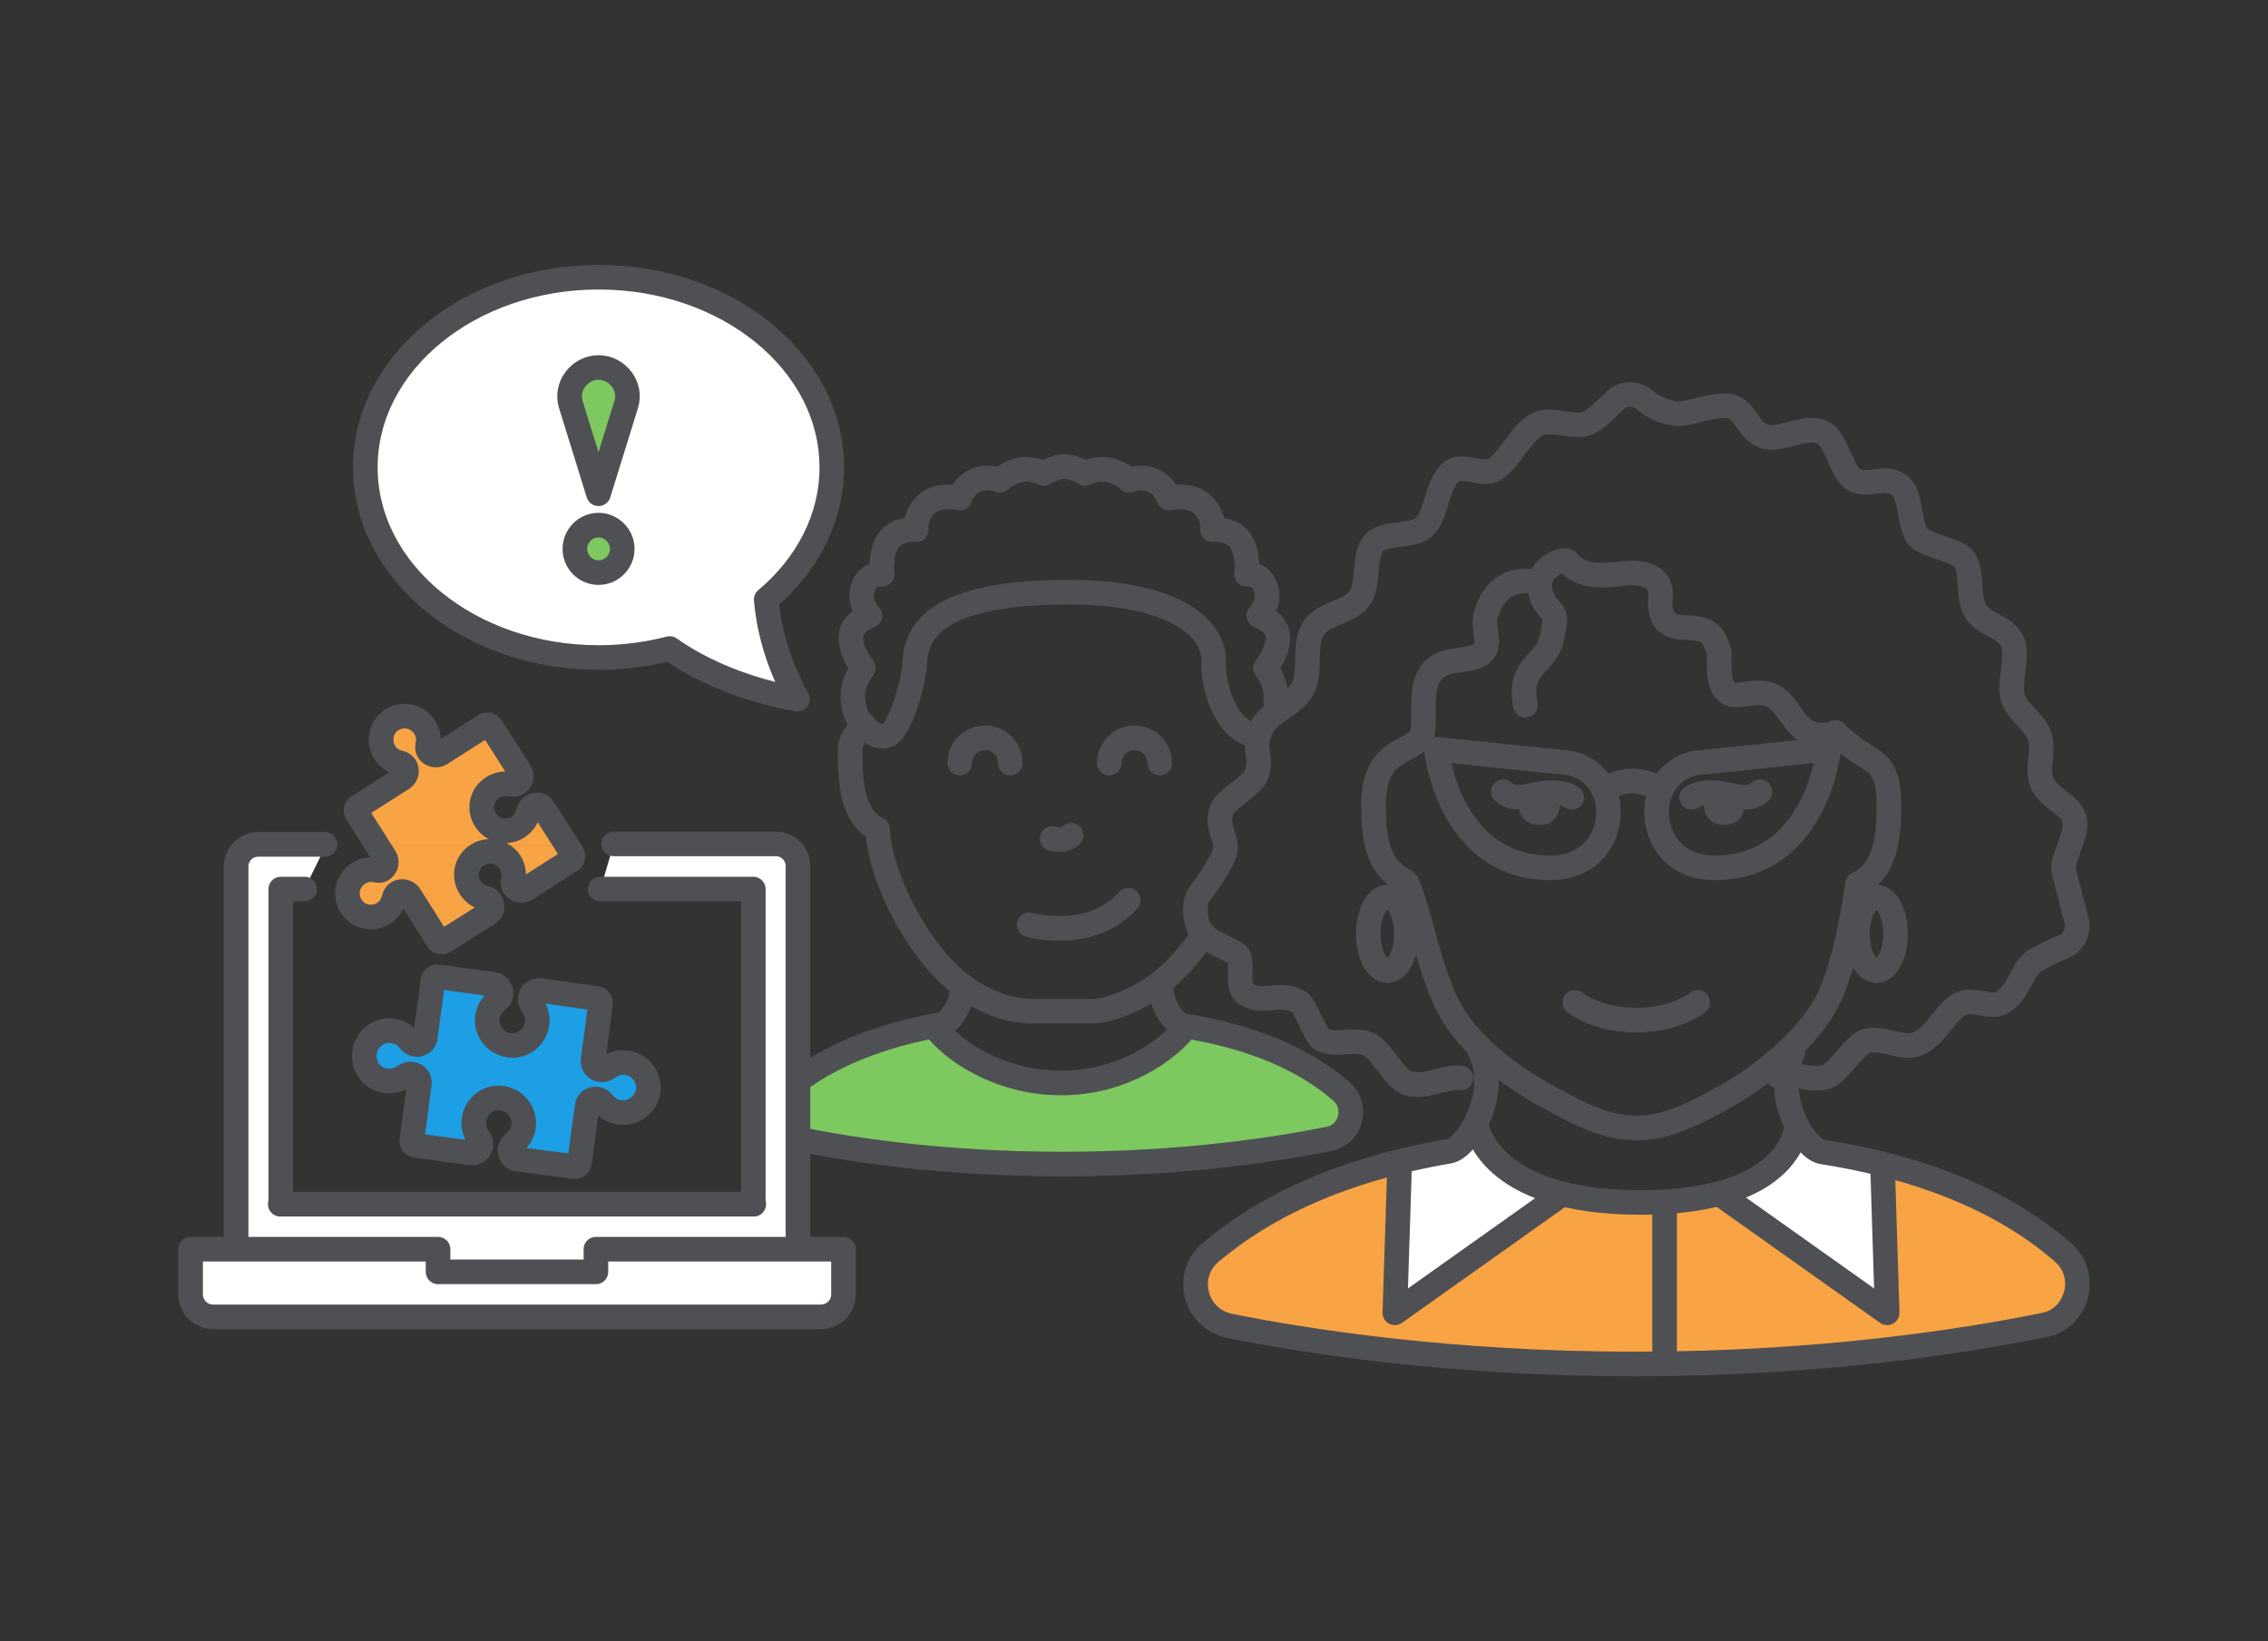 <?xml version="1.0" encoding="UTF-8"?> <svg xmlns="http://www.w3.org/2000/svg" id="Icon_1" data-name="Icon 1" viewBox="0 0 184.32 133.38"><rect x="0" y="0" width="184.32" height="133.38" fill="#333333" stroke="none"/><defs><style> .cls-1 { fill: #1c9fe5; } .cls-2 { fill-rule: evenodd; } .cls-2, .cls-3 { stroke-width: 2px; } .cls-2, .cls-3, .cls-4 { fill: none; stroke: #4f5054; stroke-linecap: round; stroke-linejoin: round; } .cls-5 { fill: #fff; } .cls-4 { stroke-width: 3px; } .cls-6 { fill: #7dc85f; } .cls-7 { fill: #f8a344; } </style></defs><g><g><g><path class="cls-6" d="M108.01,92.57c1.51-.27,2.19-1.99,1.5-3.25.78,1.24.12,3.03-1.45,3.34-4.23.82-11.91,2.05-21.65,2.05s-17.41-1.18-21.55-2.05c-.9-.18-1.49-.81-1.7-1.55.24.7.81,1.29,1.66,1.45,4.18.86,11.64,2.05,21.55,2.05s17.41-1.18,21.65-2.05Z"></path><path class="cls-6" d="M109.51,89.32c.69,1.26.01,2.98-1.5,3.25-4.23.86-11.91,2.05-21.65,2.05s-17.37-1.18-21.55-2.05c-.84-.17-1.42-.75-1.66-1.45-.01-.03-.02-.06-.03-.08-.19-.78.03-1.67.73-2.28,2.77-2.36,6.68-4.27,12.1-5.28,1.32,1.87,5.23,4.6,10.27,4.6s8.73-2.68,10.19-4.6l.05.05c5.73.92,9.82,2.87,12.6,5.28.14.11.25.23.35.36.04.05.07.1.1.16Z"></path></g><g><path class="cls-3" d="M91.69,73.16s-1.46,1.91-4.46,2.23c-2.23.23-3.59-.23-3.59-.23"></path><path class="cls-3" d="M87.05,67.89s-.32.32-.86.36c-.41,0-.68-.09-.68-.09"></path><path class="cls-3" d="M94.37,79.93c-.09,1.82,1.09,3.32,1.86,3.45,5.82.92,9.96,2.87,12.78,5.32.16.14.29.29.4.45.04.05.07.1.1.16.69,1.26.01,2.98-1.5,3.25-4.23.86-11.91,2.05-21.65,2.05s-17.37-1.18-21.55-2.05c-.84-.17-1.42-.75-1.66-1.45-.01-.03-.02-.06-.03-.08-.24-.8-.05-1.73.68-2.37,2.77-2.36,6.68-4.23,12.1-5.28.18-.05.36-.05.5-.09.68-.09,1.73-1.41,1.82-3"></path><path class="cls-3" d="M96.41,83.43c-1.45,1.91-5.14,4.59-10.19,4.59s-8.95-2.73-10.27-4.59"></path><path class="cls-3" d="M70.24,58.93c-.54.5-1.15,1.15-1.15,2,0,1.77-.05,5.45,2.23,6.45.23,3.96,2.82,8.41,4.6,10.5.79.97,1.6,1.72,2.4,2.3,2.37,1.76,4.56,2.01,5.65,2.01h4.82c1.02,0,3.4-.71,5.54-2.35.71-.55,2.84-2.55,3.42-3.99"></path><path class="cls-3" d="M90.15,62.02c0-1.14.91-2.05,2.05-2.05s2.05.91,2.05,2.05"></path><path class="cls-3" d="M78,62.02c0-1.14.91-2.05,2.05-2.05s2.05.91,2.05,2.05"></path></g></g><path class="cls-3" d="M101.56,59.63c-2.19-.7-3.01-4.27-2.93-5.82.14-2.66-3.11-5.76-12.14-5.68-9.03.08-12.03,2.39-12.14,5.68-.05,1.56-1.06,4.92-1.94,5.76s-2.18-.54-2.18-.54c0,0-.72-.54-.9-2.04s.83-2.7.83-2.7c0,0-1.01-1.17-1.01-2.47s1.55-1.78,1.55-1.78c0,0-.99-.99-.57-2.26s1.57-1.11,1.57-1.11c0,0-.23-1.5.44-2.64s2.33-.98,2.33-.98c0,0-.23-1,.77-2.01s2.77-.56,2.77-.56c0,0,.26-.96,1.27-1.42s1.97-.02,1.97-.02c0,0,.37-.45,1.42-.79s2.13.23,2.13.23c0,0,.93-.55,1.7-.56.76,0,1.7.56,1.7.56,0,0,1.08-.56,2.13-.23s1.42.79,1.42.79c0,0,.96-.44,1.97.02s1.27,1.42,1.27,1.42c0,0,1.76-.44,2.77.56s.77,2.01.77,2.01c0,0,1.66-.16,2.33.98s.44,2.64.44,2.64c0,0,1.16-.16,1.57,1.11.42,1.27-.57,2.26-.57,2.26,0,0,1.55.48,1.55,1.78s-1.01,2.47-1.01,2.47c0,0,1.01,1.21.83,2.7"></path></g><path class="cls-5" d="M63.06,68.56h-13.17l-1.08,3.66h12.44v25.61H22.8v-25.61h1.96l1.79-3.63h-5.56c-.99,0-1.79.8-1.79,1.79v33.88l45.65-.04v-33.88c0-.99-.8-1.79-1.79-1.79Z"></path><path class="cls-5" d="M48.44,101.51v1.83h-12.83v-1.83H15.49v3.66c0,1.03.84,1.83,1.83,1.83h49.4c1.03,0,1.83-.84,1.83-1.83v-3.66h-20.12Z"></path><path class="cls-5" d="M67.6,37.99c0,4.17-2.03,7.96-5.33,10.74.17,2.01.77,4.89,2.54,8.09,0,0-5.71-.8-10.38-4.11-1.82.47-3.77.73-5.78.73-10.47,0-18.96-6.92-18.96-15.45s8.49-15.46,18.96-15.46,18.95,6.92,18.95,15.46ZM50.88,32.91c.5-1.49-.62-3.04-2.24-3.04s-2.73,1.55-2.24,3.04l2.24,7.22,2.24-7.22ZM50.57,44.61c0-1.06-.87-1.93-1.93-1.93s-1.92.87-1.92,1.93.87,1.93,1.92,1.93,1.93-.87,1.93-1.93Z"></path><path class="cls-1" d="M50.91,86.38c1.22.15,2.03,1.34,1.72,2.52-.23.88-1.07,1.53-1.99,1.53-.68,0-1.25-.31-1.64-.81-.11-.15-.3-.26-.49-.3-.38-.08-.77.23-.8.61l-.62,4.58c-.03.19-.22.34-.42.31l-4.61-.61c-.39-.04-.65-.42-.61-.81.03-.19.15-.38.3-.49.42-.35.73-.8.8-1.38.15-1.18-.76-2.25-1.98-2.29-.92-.04-1.76.61-1.99,1.49-.19.65-.04,1.3.35,1.8.11.15.19.38.15.57-.04.38-.42.65-.8.61l-4.51-.61c-.19-.04-.34-.23-.3-.42l.61-4.58c.07-.38-.23-.77-.61-.8-.23-.04-.42.03-.58.15-.49.34-1.14.53-1.79.34-.92-.23-1.53-1.07-1.49-2.02,0-1.22,1.11-2.14,2.29-1.99.57.08,1.07.39,1.38.81.11.15.3.26.49.3.38.08.77-.23.8-.61l.61-4.58c.04-.19.23-.34.42-.31l4.51.61c.38.04.65.42.61.81-.04.19-.15.38-.31.49-.42.35-.72.8-.8,1.38-.15,1.18.77,2.25,1.99,2.29.91.04,1.75-.61,1.98-1.49.19-.65.04-1.3-.34-1.8-.12-.15-.19-.38-.15-.57.03-.38.42-.65.8-.61l4.62.65c.19.04.34.23.3.42l-.61,4.58c-.07.38.23.76.61.8.23.04.42-.04.58-.15.42-.34.95-.5,1.52-.42Z"></path><path class="cls-6" d="M48.64,29.87c1.62,0,2.74,1.55,2.24,3.04l-2.24,7.22-2.24-7.22c-.49-1.49.69-3.04,2.24-3.04Z"></path><path class="cls-6" d="M48.64,42.68c1.06,0,1.93.87,1.93,1.93s-.87,1.93-1.93,1.93-1.92-.87-1.92-1.93.87-1.93,1.92-1.93Z"></path><path class="cls-7" d="M46.52,69.39c.08.19.04.38-.07.5l-3.71,2.37c-.34.22-.76.11-.95-.2-.12-.15-.12-.34-.08-.53.08-.46.04-.99-.26-1.45-.62-.95-1.91-1.18-2.83-.46-.69.54-.92,1.49-.53,2.29.26.57.76.96,1.33,1.07.19.04.35.15.46.31.23.34.11.76-.19.95l-3.63,2.29c-.15.08-.34.04-.46-.11l-2.32-3.67c-.23-.3-.65-.38-.96-.19-.15.12-.27.27-.3.46-.12.57-.5,1.07-1.07,1.34-.8.34-1.76.15-2.29-.54-.73-.92-.5-2.21.46-2.82.45-.31.95-.39,1.45-.27.19.04.38.04.53-.08.31-.23.38-.65.19-.95l-.62-.98h15.42l.43.67Z"></path><path class="cls-7" d="M44.19,65.73l1.9,2.99h-15.42l-1.71-2.69c-.07-.15-.04-.34.12-.45l3.66-2.33c.31-.23.38-.65.19-.96-.11-.15-.26-.26-.46-.3-.57-.12-1.06-.5-1.33-1.07-.34-.8-.15-1.76.53-2.29.92-.73,2.22-.5,2.83.46.3.45.38.95.26,1.45-.03.19-.03.38.08.53.23.31.65.38.96.19l3.66-2.33c.15-.07.34-.03.46.12l2.33,3.66c.23.35.11.77-.19.96-.16.11-.35.11-.54.07-.57-.11-1.18,0-1.68.42-.69.54-.88,1.53-.49,2.29.49,1.03,1.79,1.38,2.74.77.46-.31.73-.73.84-1.22.04-.2.16-.35.31-.46.34-.23.76-.12.95.19Z"></path><path class="cls-3" d="M48.65,22.53c10.47,0,18.95,6.92,18.95,15.46,0,4.17-2.03,7.96-5.33,10.74.17,2.01.77,4.89,2.54,8.09,0,0-5.71-.8-10.38-4.11-1.82.47-3.77.73-5.78.73-10.47,0-18.96-6.92-18.96-15.45s8.49-15.46,18.96-15.46Z"></path><line class="cls-3" x1="61.22" y1="97.87" x2="61.26" y2="97.87"></line><polyline class="cls-3" points="24.76 72.26 22.82 72.26 22.82 97.87"></polyline><path class="cls-3" d="M26.41,68.63h-5.43c-.99,0-1.79.8-1.79,1.79v30.88"></path><path class="cls-3" d="M31.1,87.79c.65.19,1.3,0,1.79-.34.16-.12.35-.19.58-.15.38.03.68.42.61.8l-.61,4.58c-.04.19.11.38.3.42l4.51.61c.38.04.76-.23.8-.61.04-.19-.04-.42-.15-.57-.39-.5-.54-1.15-.35-1.8.23-.88,1.07-1.53,1.99-1.49,1.22.04,2.13,1.11,1.98,2.29-.07.58-.38,1.03-.8,1.38-.15.11-.27.3-.3.49-.04.39.22.77.61.81l4.61.61c.2.03.39-.12.42-.31l.62-4.58c.03-.38.42-.69.8-.61.19.04.38.15.49.3.39.5.96.81,1.64.81.92,0,1.76-.65,1.99-1.53.31-1.18-.5-2.37-1.72-2.52-.57-.08-1.1.08-1.52.42-.16.11-.35.19-.58.15-.38-.04-.68-.42-.61-.8l.61-4.58c.04-.19-.11-.38-.3-.42l-4.62-.65c-.38-.04-.77.23-.8.61-.04.19.03.42.15.57.38.5.53,1.15.34,1.8-.23.88-1.07,1.53-1.98,1.49-1.22-.04-2.14-1.11-1.99-2.29.08-.58.38-1.03.8-1.38.16-.11.27-.3.31-.49.04-.39-.23-.77-.61-.81l-4.51-.61c-.19-.03-.38.12-.42.31l-.61,4.58c-.03.38-.42.69-.8.61-.19-.04-.38-.15-.49-.3-.31-.42-.81-.73-1.38-.81-1.18-.15-2.29.77-2.29,1.99-.04.95.57,1.79,1.49,2.02Z"></path><path class="cls-3" d="M30.67,68.72l.62.98c.19.3.12.72-.19.95-.15.12-.34.12-.53.08-.5-.12-1-.04-1.45.27-.96.61-1.19,1.9-.46,2.82.53.69,1.49.88,2.29.54.57-.27.95-.77,1.07-1.34.03-.19.15-.34.3-.46.31-.19.73-.11.96.19l2.32,3.67c.12.15.31.19.46.11l3.63-2.29c.3-.19.42-.61.19-.95-.11-.16-.27-.27-.46-.31-.57-.11-1.07-.5-1.33-1.07-.39-.8-.16-1.75.53-2.29.92-.72,2.21-.49,2.83.46.3.46.34.99.26,1.45-.04.19-.04.38.08.53.19.31.61.42.95.2l3.71-2.37c.11-.12.15-.31.07-.5l-.43-.67-1.9-2.99c-.19-.31-.61-.42-.95-.19-.15.11-.27.26-.31.46-.11.49-.38.91-.84,1.22-.95.61-2.25.26-2.74-.77-.39-.76-.2-1.75.49-2.29.5-.42,1.11-.53,1.68-.42.19.04.38.04.54-.07.3-.19.42-.61.19-.96l-2.33-3.66c-.12-.15-.31-.19-.46-.12l-3.66,2.33c-.31.19-.73.12-.96-.19-.11-.15-.11-.34-.08-.53.12-.5.04-1-.26-1.45-.61-.96-1.91-1.19-2.83-.46-.68.53-.87,1.49-.53,2.29.27.57.76.95,1.33,1.07.2.04.35.15.46.3.19.31.12.73-.19.96l-3.66,2.33c-.16.11-.19.3-.12.45l1.71,2.69Z"></path><path class="cls-3" d="M64.85,101.53h-16.42v1.84h-12.83v-1.84H15.49v3.67c0,1.03.84,1.83,1.83,1.83h49.4c.99,0,1.83-.8,1.83-1.83v-3.67h-3.7Z"></path><polyline class="cls-3" points="22.78 97.87 22.82 97.87 61.22 97.87 61.22 72.26 59.27 72.26 56.03 72.26 48.77 72.26"></polyline><path class="cls-3" d="M64.85,101.3v-30.91c0-1-.81-1.8-1.8-1.8h-13.17"></path><path class="cls-3" d="M48.64,40.13l-2.24-7.22c-.49-1.49.69-3.04,2.24-3.04s2.74,1.55,2.24,3.04l-2.24,7.22Z"></path><path class="cls-3" d="M50.57,44.61c0,1.06-.87,1.93-1.93,1.93s-1.92-.87-1.92-1.93.87-1.93,1.92-1.93,1.93.87,1.93,1.93Z"></path><g><path class="cls-5" d="M143.5,95.32c2.17-2.58,3.12-1.98,4.56-1.71,8.92,1.39,15.24,4.38,19.57,8.15,2.16,1.83,1.22,5.43-1.55,5.93-6.54,1.33-18.29,3.16-33.2,3.16s-26.66-1.83-32.98-3.1c-2.83-.61-3.71-4.16-1.5-5.99,4.38-3.71,10.64-6.71,19.35-8.2,1.44-.22,1.65-1.39,4.62,1.36,0,0,3.87,3.47,11.94,2.79,8.07-.67,9.2-2.4,9.2-2.4Z"></path><g><path class="cls-3" d="M137.97,81.47s-1.72,1.44-4.99,1.44-4.99-1.44-4.99-1.44"></path><path class="cls-7" d="M167.63,101.76c-3.48-3.03-8.26-5.56-14.64-7.16l.39,12.1-13.65-9.69c-1.66.44-3.75.72-6.41.72s-4.65-.27-6.33-.69l-13.61,9.67.39-12.31c-6.66,1.64-11.68,4.25-15.36,7.37-2.22,1.83-1.33,5.38,1.5,5.99,6.32,1.27,17.79,3.1,32.98,3.1s26.66-1.83,33.2-3.16c2.77-.5,3.71-4.1,1.55-5.93Z"></path><g><path class="cls-3" d="M145.69,85.55c-1.61,3.66.94,7.79,2.38,8.07,8.92,1.39,15.24,4.38,19.57,8.15,2.16,1.83,1.22,5.43-1.55,5.93-6.54,1.33-18.29,3.16-33.2,3.16s-26.66-1.83-32.98-3.1c-2.83-.61-3.71-4.16-1.5-5.99,4.38-3.71,10.64-6.71,19.35-8.2,1.44-.22,4.31-4.62,2.42-8.39"></path><path class="cls-3" d="M119.97,91.41s.8,6.32,13.34,6.32,12.69-6.24,12.69-6.24"></path><polyline class="cls-3" points="113.75 94.57 113.36 106.7 126.97 97.04"></polyline><polyline class="cls-3" points="153 94.92 153.37 106.7 139.76 97.04"></polyline><line class="cls-3" x1="135.28" y1="98.25" x2="135.28" y2="110.83"></line></g><ellipse class="cls-3" cx="112.75" cy="75.9" rx="1.55" ry="2.99"></ellipse><ellipse class="cls-3" cx="152.5" cy="75.9" rx="1.55" ry="2.99"></ellipse><path class="cls-3" d="M114.39,71.85c.88,2,1.72,6.72,3.19,9.72,1.63,3.35,5.23,5.92,8.25,7.59,2.92,1.62,4.89,2.51,7.16,2.51,2.27,0,4.24-.89,7.16-2.51,3.02-1.67,6.57-4.57,8.25-7.59,1.7-3.05,2.56-9.72,2.56-9.72"></path><g><g><path class="cls-4" d="M124.95,65.54h.28"></path><path class="cls-4" d="M139.98,65.54h.28"></path></g><path class="cls-3" d="M125.67,70.53c-8.01-.29-8.94-9.64-8.94-9.64l10.66,1.11c1.88.2,3.6,2.05,3.3,4.54-.24,2.04-1.73,4.11-5.02,3.99Z"></path><path class="cls-3" d="M139.68,70.53c8.01-.29,8.94-9.64,8.94-9.64l-10.66,1.11c-1.88.2-3.6,2.05-3.3,4.54.24,2.04,1.73,4.11,5.02,3.99Z"></path><path class="cls-3" d="M130.3,64.13s1.25-.66,2.37-.66,2.34.66,2.34.66"></path><path class="cls-3" d="M137.48,64.8c1.02-.58,2.11-.38,3.06-.19.96.19,1.79.38,2.49-.26"></path><path class="cls-3" d="M122.18,64.35c.7.64,1.53.45,2.49.26.96-.19,2.04-.38,3.06.19"></path></g><path class="cls-2" d="M118.73,87.61c-1.47-.13-2.84.86-4.31.44-1.07-.31-2.19-2.78-3.23-3.2-1.21-.49-2.65.21-3.78-.37-.5-.26-1.33-2.77-1.82-3.04-1.7-.95-2.94.29-4.34-.67-.99-.68.03-2.79-.83-3.29-1.16-.68-2-.85-2.69-1.61-.61-.67-.81-2.46-.26-3.18.63-.83,1.45-2.01,1.98-3.15.59-1.27-.81-2.21-.11-3.86.24-.56,2.42-1.95,2.69-2.54.75-1.65-.44-2.26.54-4.08.66-1.22,2.46-1.72,3.23-2.98.88-1.43,0-3.68,1.02-5.11.79-1.1,2.73-1.19,3.61-2.27.93-1.14.26-3.53,1.29-4.63.77-.82,3.15-.43,3.99-1.21,1.13-1.06,1.01-3.54,2.26-4.52.9-.7,2.59.43,3.55-.22,1.24-.84,2.06-2.9,3.41-3.63,1.11-.6,2.95.4,4.13-.12.68-.3,1.47-1.14,2.25-1.85.68-.62,1.68-.6,2.37,0,.51.44,1.27.89,2.38,1.08s3.3-.89,4.61-.57c1.18.3,1.41,1.99,2.71,2.44s3.34-.99,4.74-.33c1.18.56,1.51,3.32,2.59,3.86,1.27.64,2.56-.54,3.77.55.85.76.66,3.18,1.4,4.08.61.73,3.25,1.05,3.77,1.87.72,1.15.21,2.85.86,4.08.65,1.23,2.43,1.27,3.02,2.54s-.4,3.48.11,4.74c.48,1.19,1.67,1.74,2.09,2.9.46,1.27-.22,2.51.17,3.71.47,1.43,2.32,1.81,2.69,3.09.35,1.22-1.13,3.28-.86,4.3.41,1.55.76,2.91,1.02,3.91.23.92-.23,1.86-1.1,2.2-.55.22-1.27.55-2.18,1.05-1.16.63-1.36,2.77-2.91,3.53-.78.38-2.26-.39-3.12,0-1.45.66-1.99,2.65-3.66,3.31-1.19.46-2.91-.66-4.2-.22-.84.29-2.24,2.59-3.12,2.87-1.34.41-2.54-.39-3.95-.04"></path><path class="cls-2" d="M149.18,59.53s-1.94.92-3.3-.97-1.72-2.56-4.31-2.11c-2.59.44-1.58-3.16-1.94-3.75s-.22-1.69-2.66-1.69-2.01-2.06-2.01-2.72-.33-2.08-3.42-1.64c-3.09.44-3.88-.73-4.16-1.03s-2.44.44-2.23,2.2,1.41,1.64,1.19,2.82c-.22,1.18-.14,1.91-1.44,3.23s-1.08,2.5-.93,3.45"></path><path class="cls-2" d="M124.45,47.25s-2.84-.56-3.71,2.8c-.27,1.07.65,2.65-.57,3.23s-3.23.07-4.09,1.76c-.86,1.69.13,4.93-.95,5.22"></path><path class="cls-3" d="M150.96,71.85c2.52-1.19,2.54-4.43,2.55-6.36.03-4.26-1.68-3.2-4.33-5.95"></path><path class="cls-3" d="M114.2,71.61c-2.52-1.19-2.55-4.18-2.57-6.12-.03-4.26,2.43-4.26,3.49-5.21"></path></g></g></svg> 